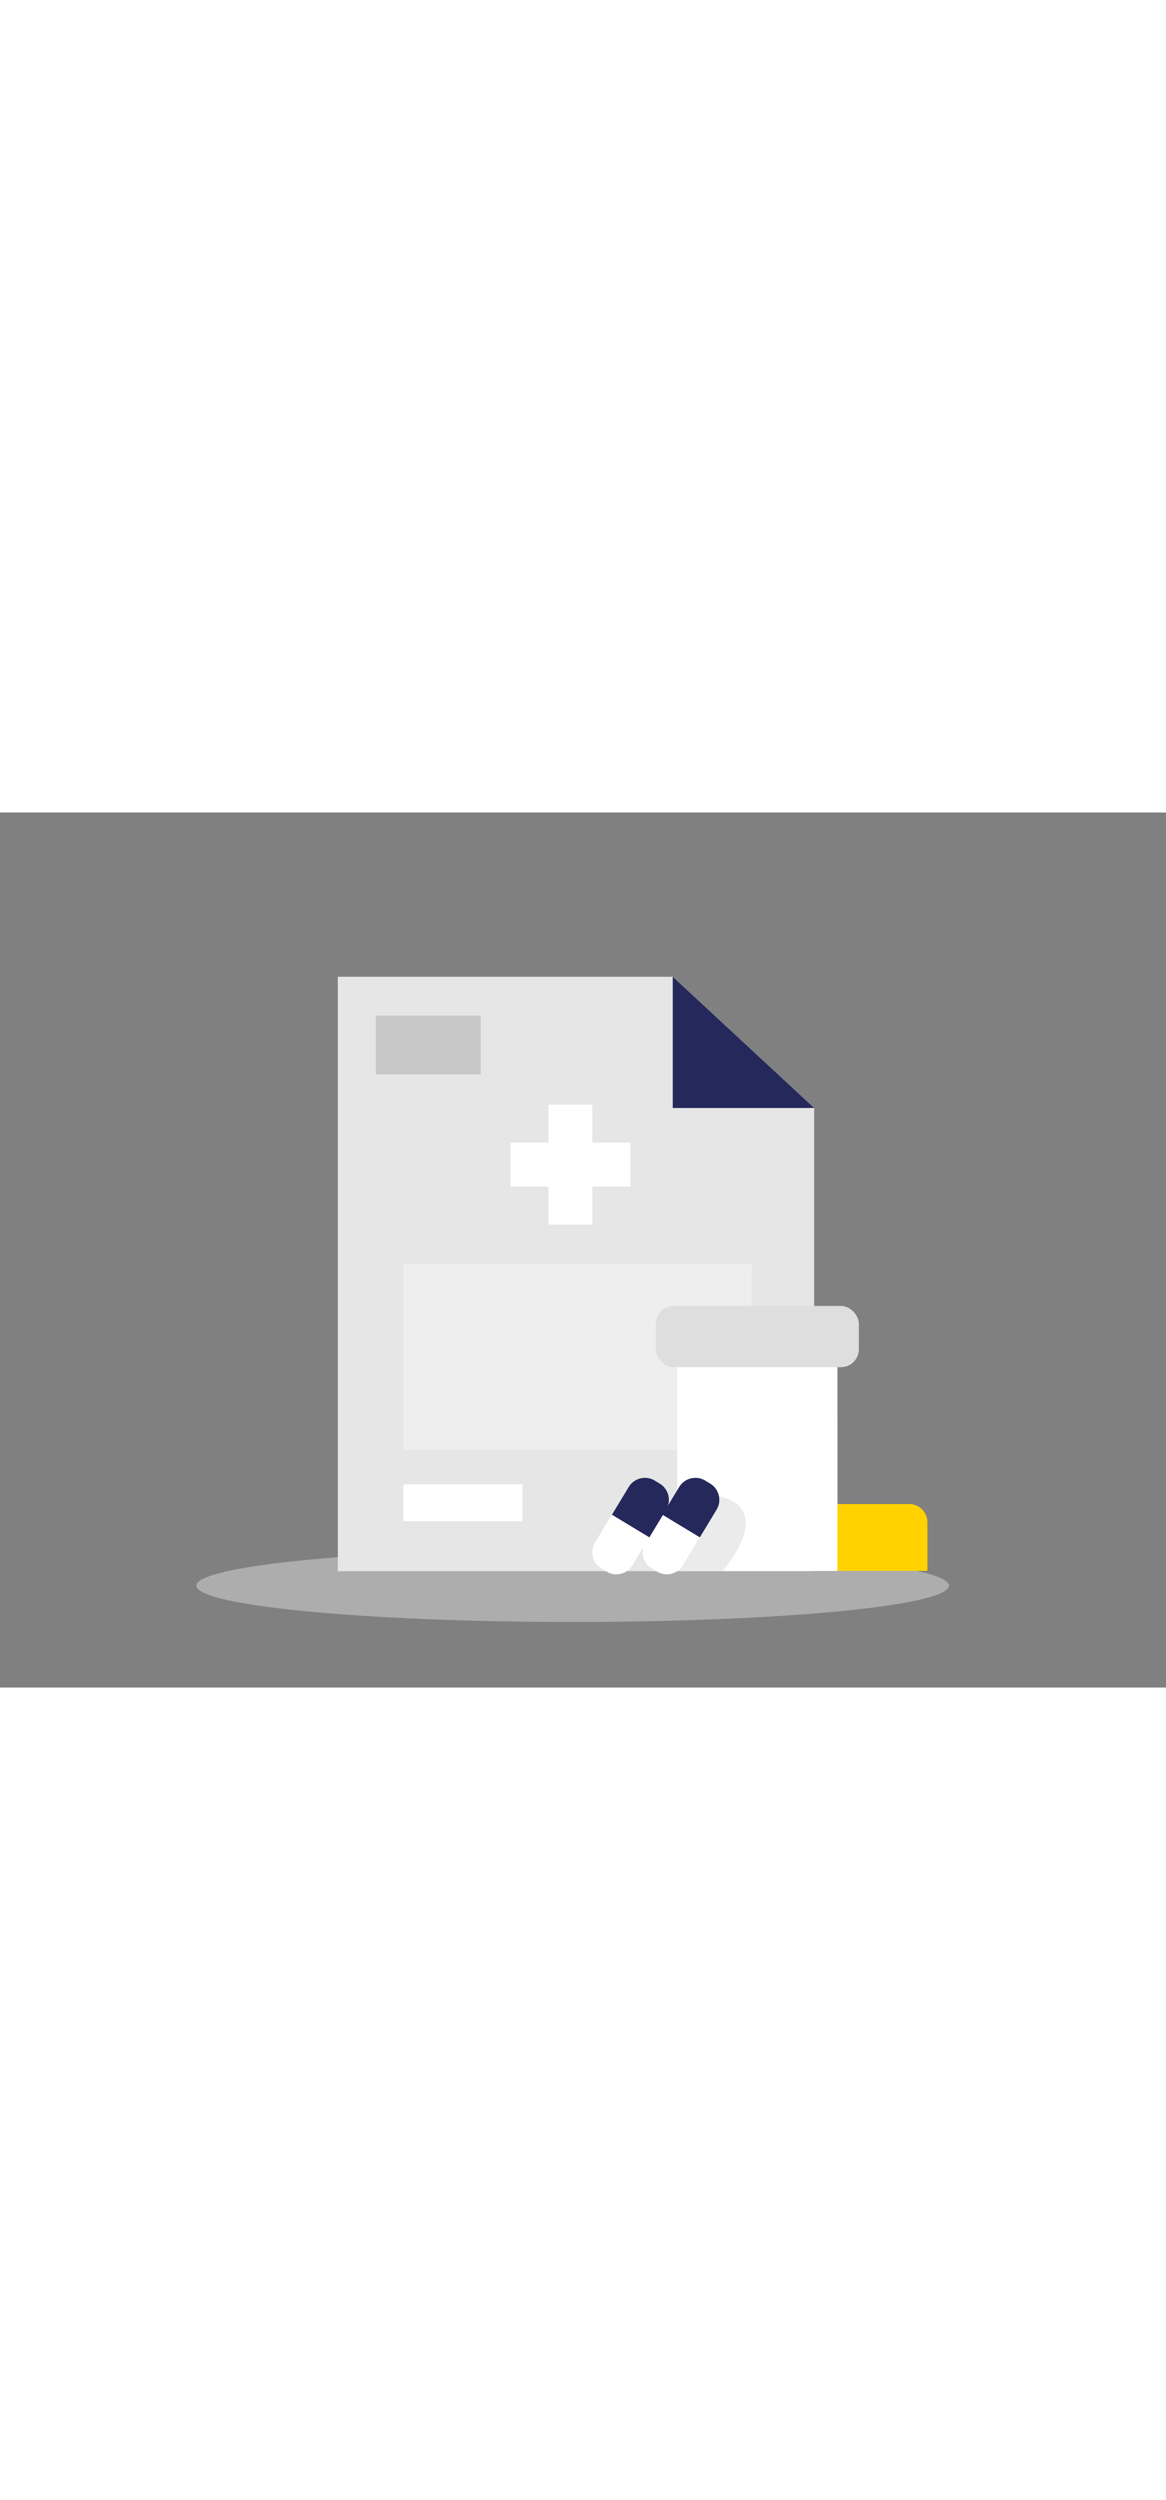 <svg id="Layer_1" data-name="Layer 1" xmlns="http://www.w3.org/2000/svg" viewBox="0 0 400 300" data-imageid="health-two-color-844ee" imageName="Health" class="illustrations_image" style="width: 140px;"><rect x="0" y="0" width="400" height="300" fill="#808080" stroke="none"/><ellipse cx="196.46" cy="265.06" rx="129.1" ry="12.46" fill="#e6e6e6" opacity="0.45"/><polyline points="279.3 101.3 279.3 260.11 115.89 260.11 115.89 56.31 230.79 56.31" fill="#e6e6e6"/><polygon points="230.79 56.31 230.79 101.3 279.3 101.3 230.79 56.31" fill="#24285b"/><rect x="188.16" y="100.15" width="15.06" height="41.11" fill="#ffffff" class="target-color"/><rect x="188.16" y="100.15" width="15.06" height="41.11" transform="translate(316.39 -74.99) rotate(90)" fill="#ffffff" class="target-color"/><rect x="128.91" y="69.64" width="36" height="20.17" opacity="0.13"/><rect x="138.36" y="154.91" width="119.49" height="63.66" fill="#fff" opacity="0.33"/><path d="M279.64,237.09h32.25a6.26,6.26,0,0,1,6.26,6.26V260a0,0,0,0,1,0,0h-38.5a0,0,0,0,1,0,0V237.09A0,0,0,0,1,279.64,237.09Z" fill="#ffd200"/><rect x="232.32" y="177.13" width="54.96" height="82.89" fill="#ffffff" class="target-color"/><rect x="224.97" y="169.17" width="69.66" height="20.99" rx="6.14" fill="#ffffff" class="target-color"/><rect x="224.97" y="169.17" width="69.66" height="20.99" rx="6.14" opacity="0.13"/><rect x="232.32" y="207.7" width="54.96" height="35.27" fill="#fff" opacity="0.46"/><path d="M246.64,234.47S266.36,236.94,248,260H232.32l4.42-22.92Z" opacity="0.08"/><path d="M237.22,228.27h2a6.51,6.51,0,0,1,6.51,6.51v11.12a0,0,0,0,1,0,0h-15a0,0,0,0,1,0,0V234.78A6.51,6.51,0,0,1,237.22,228.27Z" transform="translate(157.09 -89.06) rotate(31.17)" fill="#24285b"/><path d="M221.58,243.36h15a0,0,0,0,1,0,0v11.12a6.51,6.51,0,0,1-6.51,6.51h-2a6.51,6.51,0,0,1-6.51-6.51V243.36A0,0,0,0,1,221.58,243.36Z" transform="translate(163.58 -82.16) rotate(31.17)" fill="#ffffff" class="target-color"/><path d="M219.91,228.27h2a6.51,6.51,0,0,1,6.51,6.51v11.12a0,0,0,0,1,0,0h-15a0,0,0,0,1,0,0V234.78A6.51,6.51,0,0,1,219.91,228.27Z" transform="translate(154.59 -80.1) rotate(31.17)" fill="#24285b"/><path d="M204.28,243.36h15a0,0,0,0,1,0,0v11.12a6.51,6.51,0,0,1-6.51,6.51h-2a6.51,6.51,0,0,1-6.51-6.51V243.36A0,0,0,0,1,204.28,243.36Z" transform="translate(161.08 -73.2) rotate(31.17)" fill="#ffffff" class="target-color"/><rect x="138.36" y="230.32" width="40.85" height="12.65" fill="#fff"/></svg>